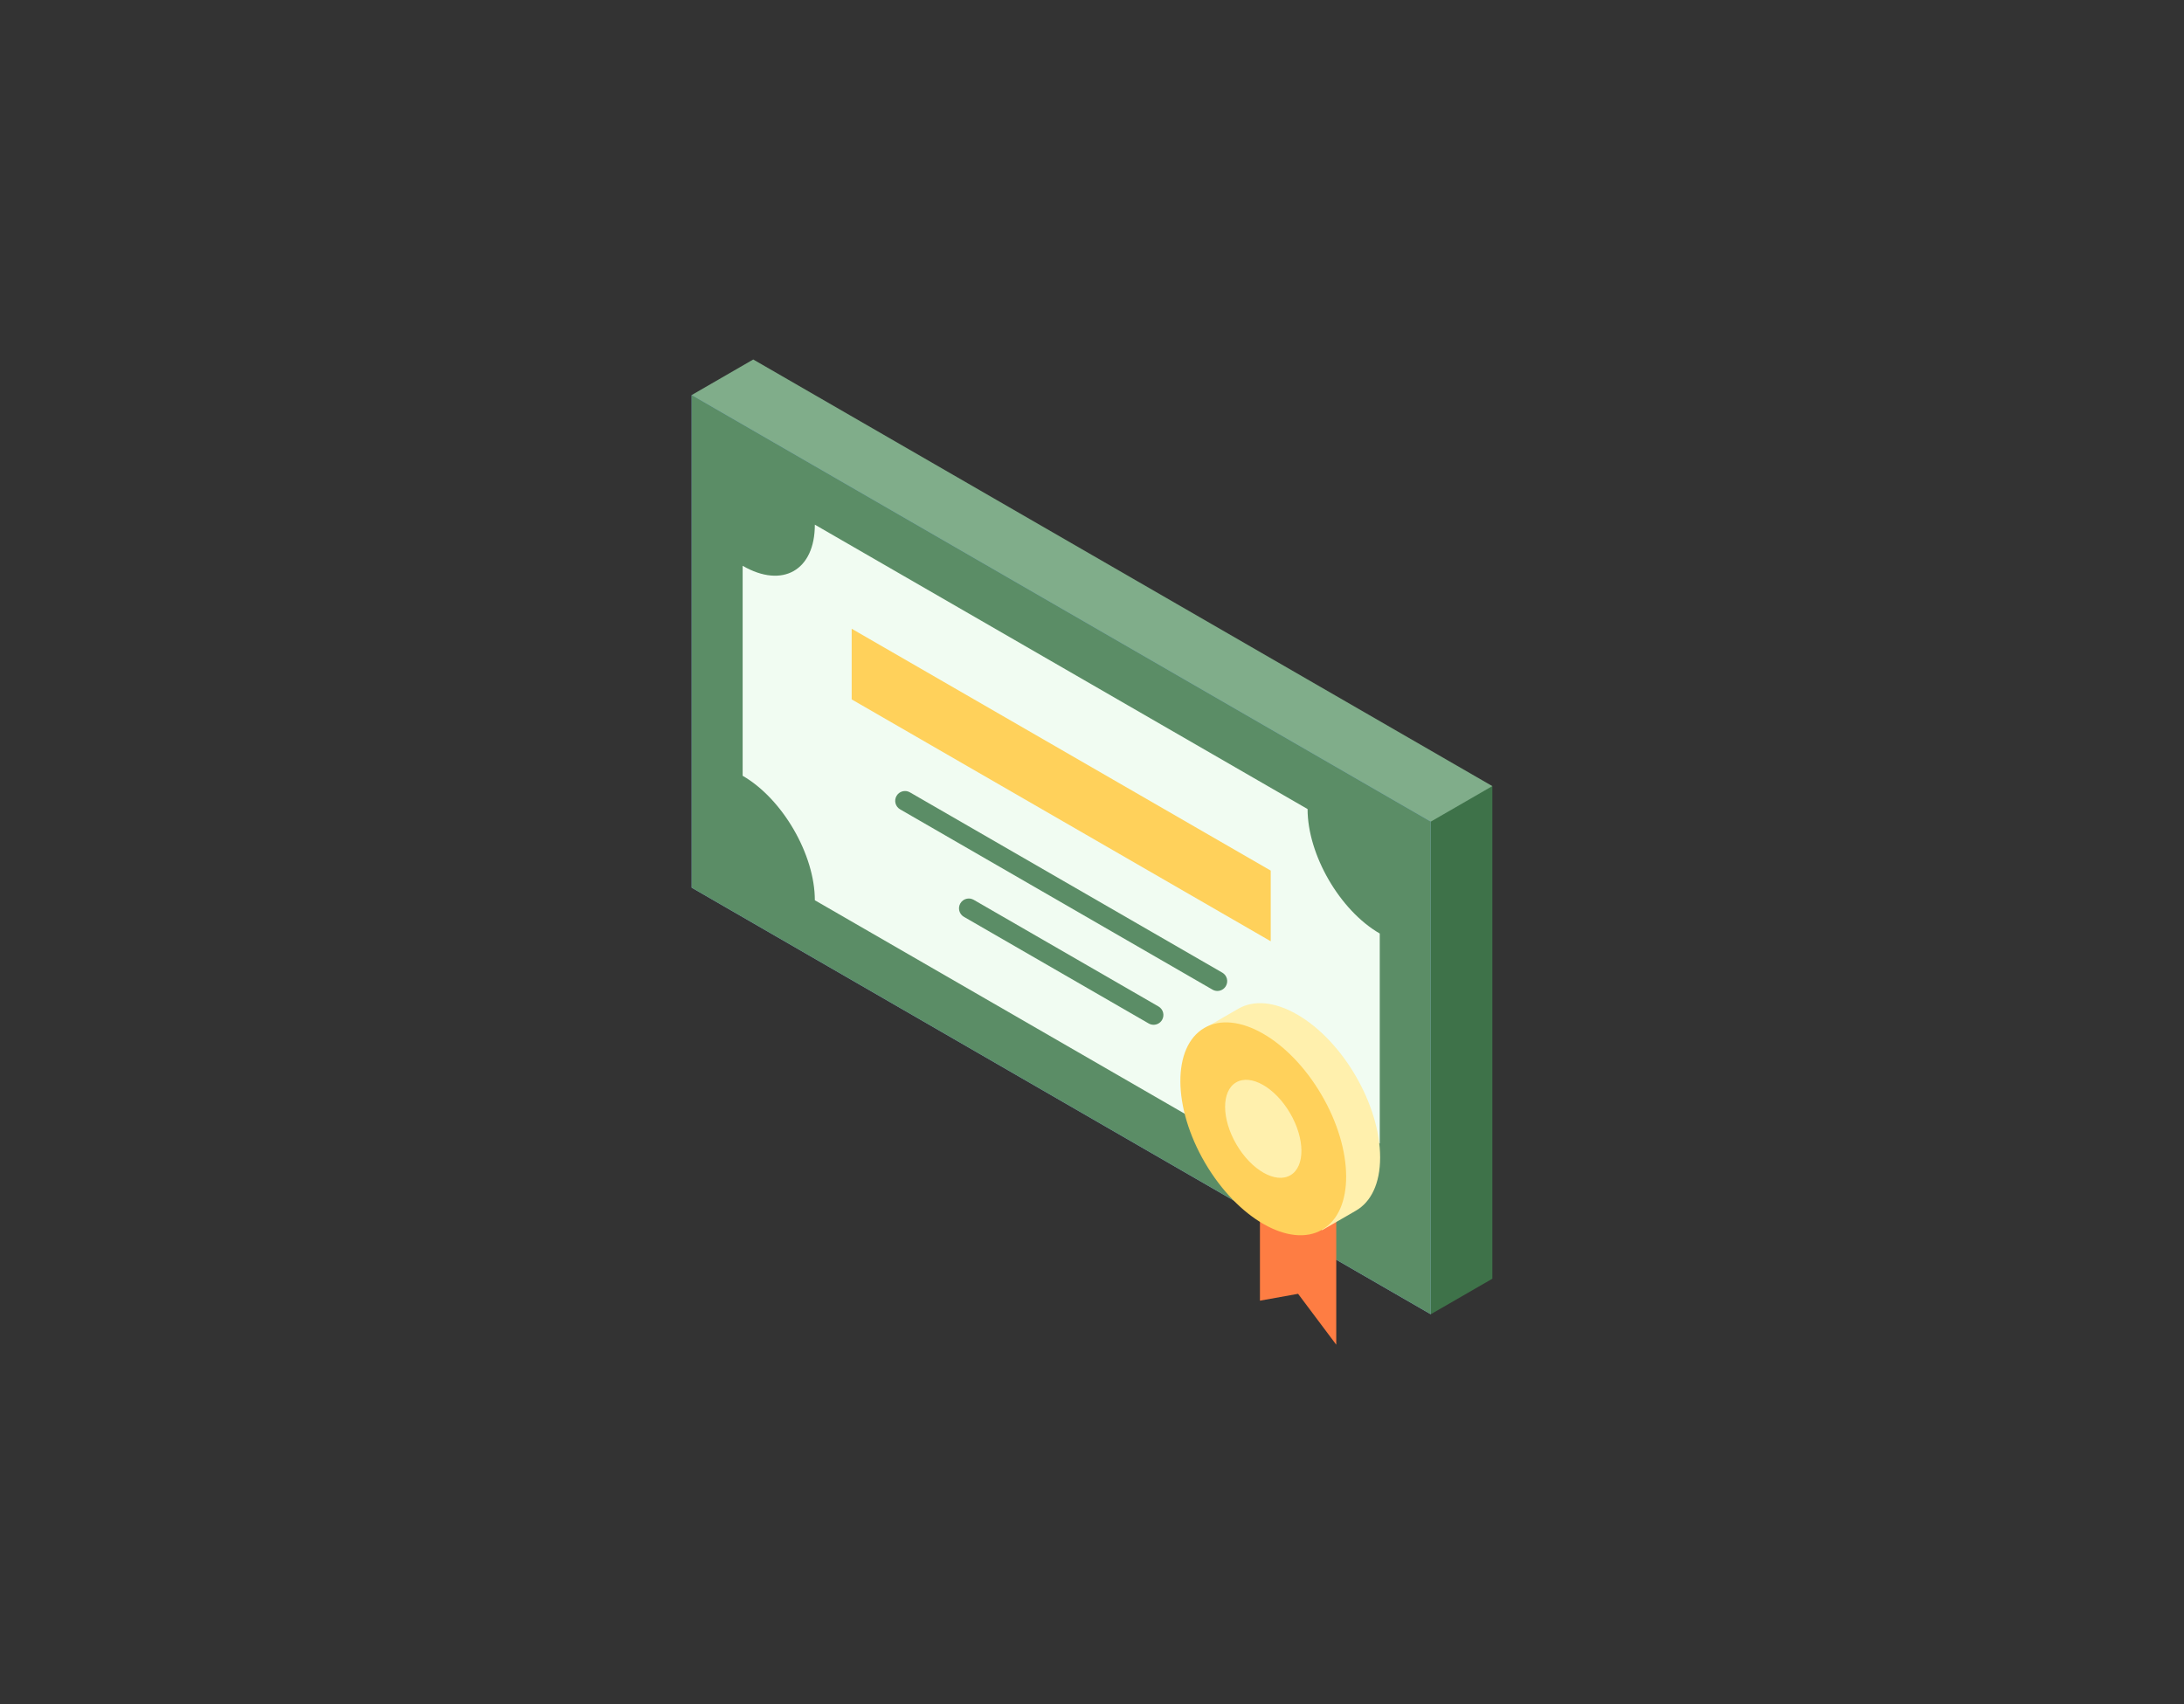 <svg width="164" height="128" viewBox="0 0 164 128" fill="none" xmlns="http://www.w3.org/2000/svg">
<rect x="0" y="0" width="164" height="128" fill="#333333" stroke="none"/>
<mask id="mask0_236_549" style="mask-type:alpha" maskUnits="userSpaceOnUse" x="0" y="0" width="164" height="128">
<path d="M0.5 0H163.5V128H0.5V0Z" fill="#E5E5E5"/>
<path d="M1 0.5H163V127.5H1V0.5Z" stroke="black" stroke-opacity="0.3"/>
</mask>
<g mask="url(#mask0_236_549)">
</g>
<path d="M112.063 59.043V96.043L107.438 98.713L102.669 58.96L112.063 59.043Z" fill="#3E7249"/>
<path d="M51.938 29.672L56.562 27L112.062 59.043L107.438 61.713L81.083 57.112L51.938 29.672Z" fill="#80AD8A"/>
<path d="M107.438 98.713L51.938 66.672V29.672L107.438 61.713V98.713Z" fill="#82AEE3"/>
<path d="M107.438 98.713L51.938 66.672V29.672L107.438 61.713V98.713Z" fill="#5B8D66"/>
<path d="M98.188 60.767L61.188 39.407C61.188 42.842 58.761 44.225 55.767 42.497V58.268C58.761 59.996 61.188 64.182 61.188 67.617L98.188 88.978C98.188 85.543 100.614 84.159 103.608 85.888V70.116C100.614 68.388 98.188 64.202 98.188 60.767Z" fill="#F1FCF2"/>
<path d="M95.421 70.697L63.954 52.531V47.224L95.421 65.39V70.697Z" fill="#FFD15B"/>
<path d="M100.341 101L97.476 97.177L94.611 97.692V81.652L100.341 84.96V101Z" fill="#FE7D43"/>
<path d="M99.273 92.401L101.827 90.926L101.827 90.925C102.945 90.279 103.636 88.9 103.636 86.936C103.636 82.992 100.849 78.185 97.412 76.201C95.686 75.204 94.124 75.109 92.997 75.76L92.997 75.76L90.443 77.234L99.273 92.401Z" fill="#FFF0AD"/>
<path d="M99.292 92.357C101.706 90.944 101.68 86.408 99.232 82.226C96.785 78.044 92.844 75.799 90.429 77.212C88.015 78.625 88.041 83.16 90.489 87.343C92.936 91.525 96.877 93.77 99.292 92.357Z" fill="#FFD15B"/>
<path d="M96.9 88.27C98.012 87.62 98 85.532 96.873 83.607C95.747 81.681 93.932 80.648 92.821 81.298C91.709 81.949 91.722 84.037 92.848 85.962C93.975 87.887 95.789 88.921 96.9 88.27Z" fill="#FFF0AD"/>
<path d="M91.415 74.429C91.29 74.429 91.164 74.397 91.047 74.33L67.591 60.789C67.238 60.585 67.117 60.134 67.321 59.782C67.524 59.429 67.974 59.308 68.328 59.512L91.784 73.054C92.137 73.257 92.258 73.708 92.054 74.06C91.918 74.297 91.67 74.429 91.415 74.429Z" fill="#5B8D66"/>
<path d="M86.624 76.97C86.499 76.97 86.373 76.938 86.256 76.871L72.381 68.862C72.029 68.659 71.908 68.208 72.112 67.855C72.315 67.502 72.765 67.382 73.118 67.585L86.993 75.595C87.346 75.798 87.467 76.249 87.263 76.602C87.127 76.838 86.879 76.97 86.624 76.97Z" fill="#5B8D66"/>
</svg>
